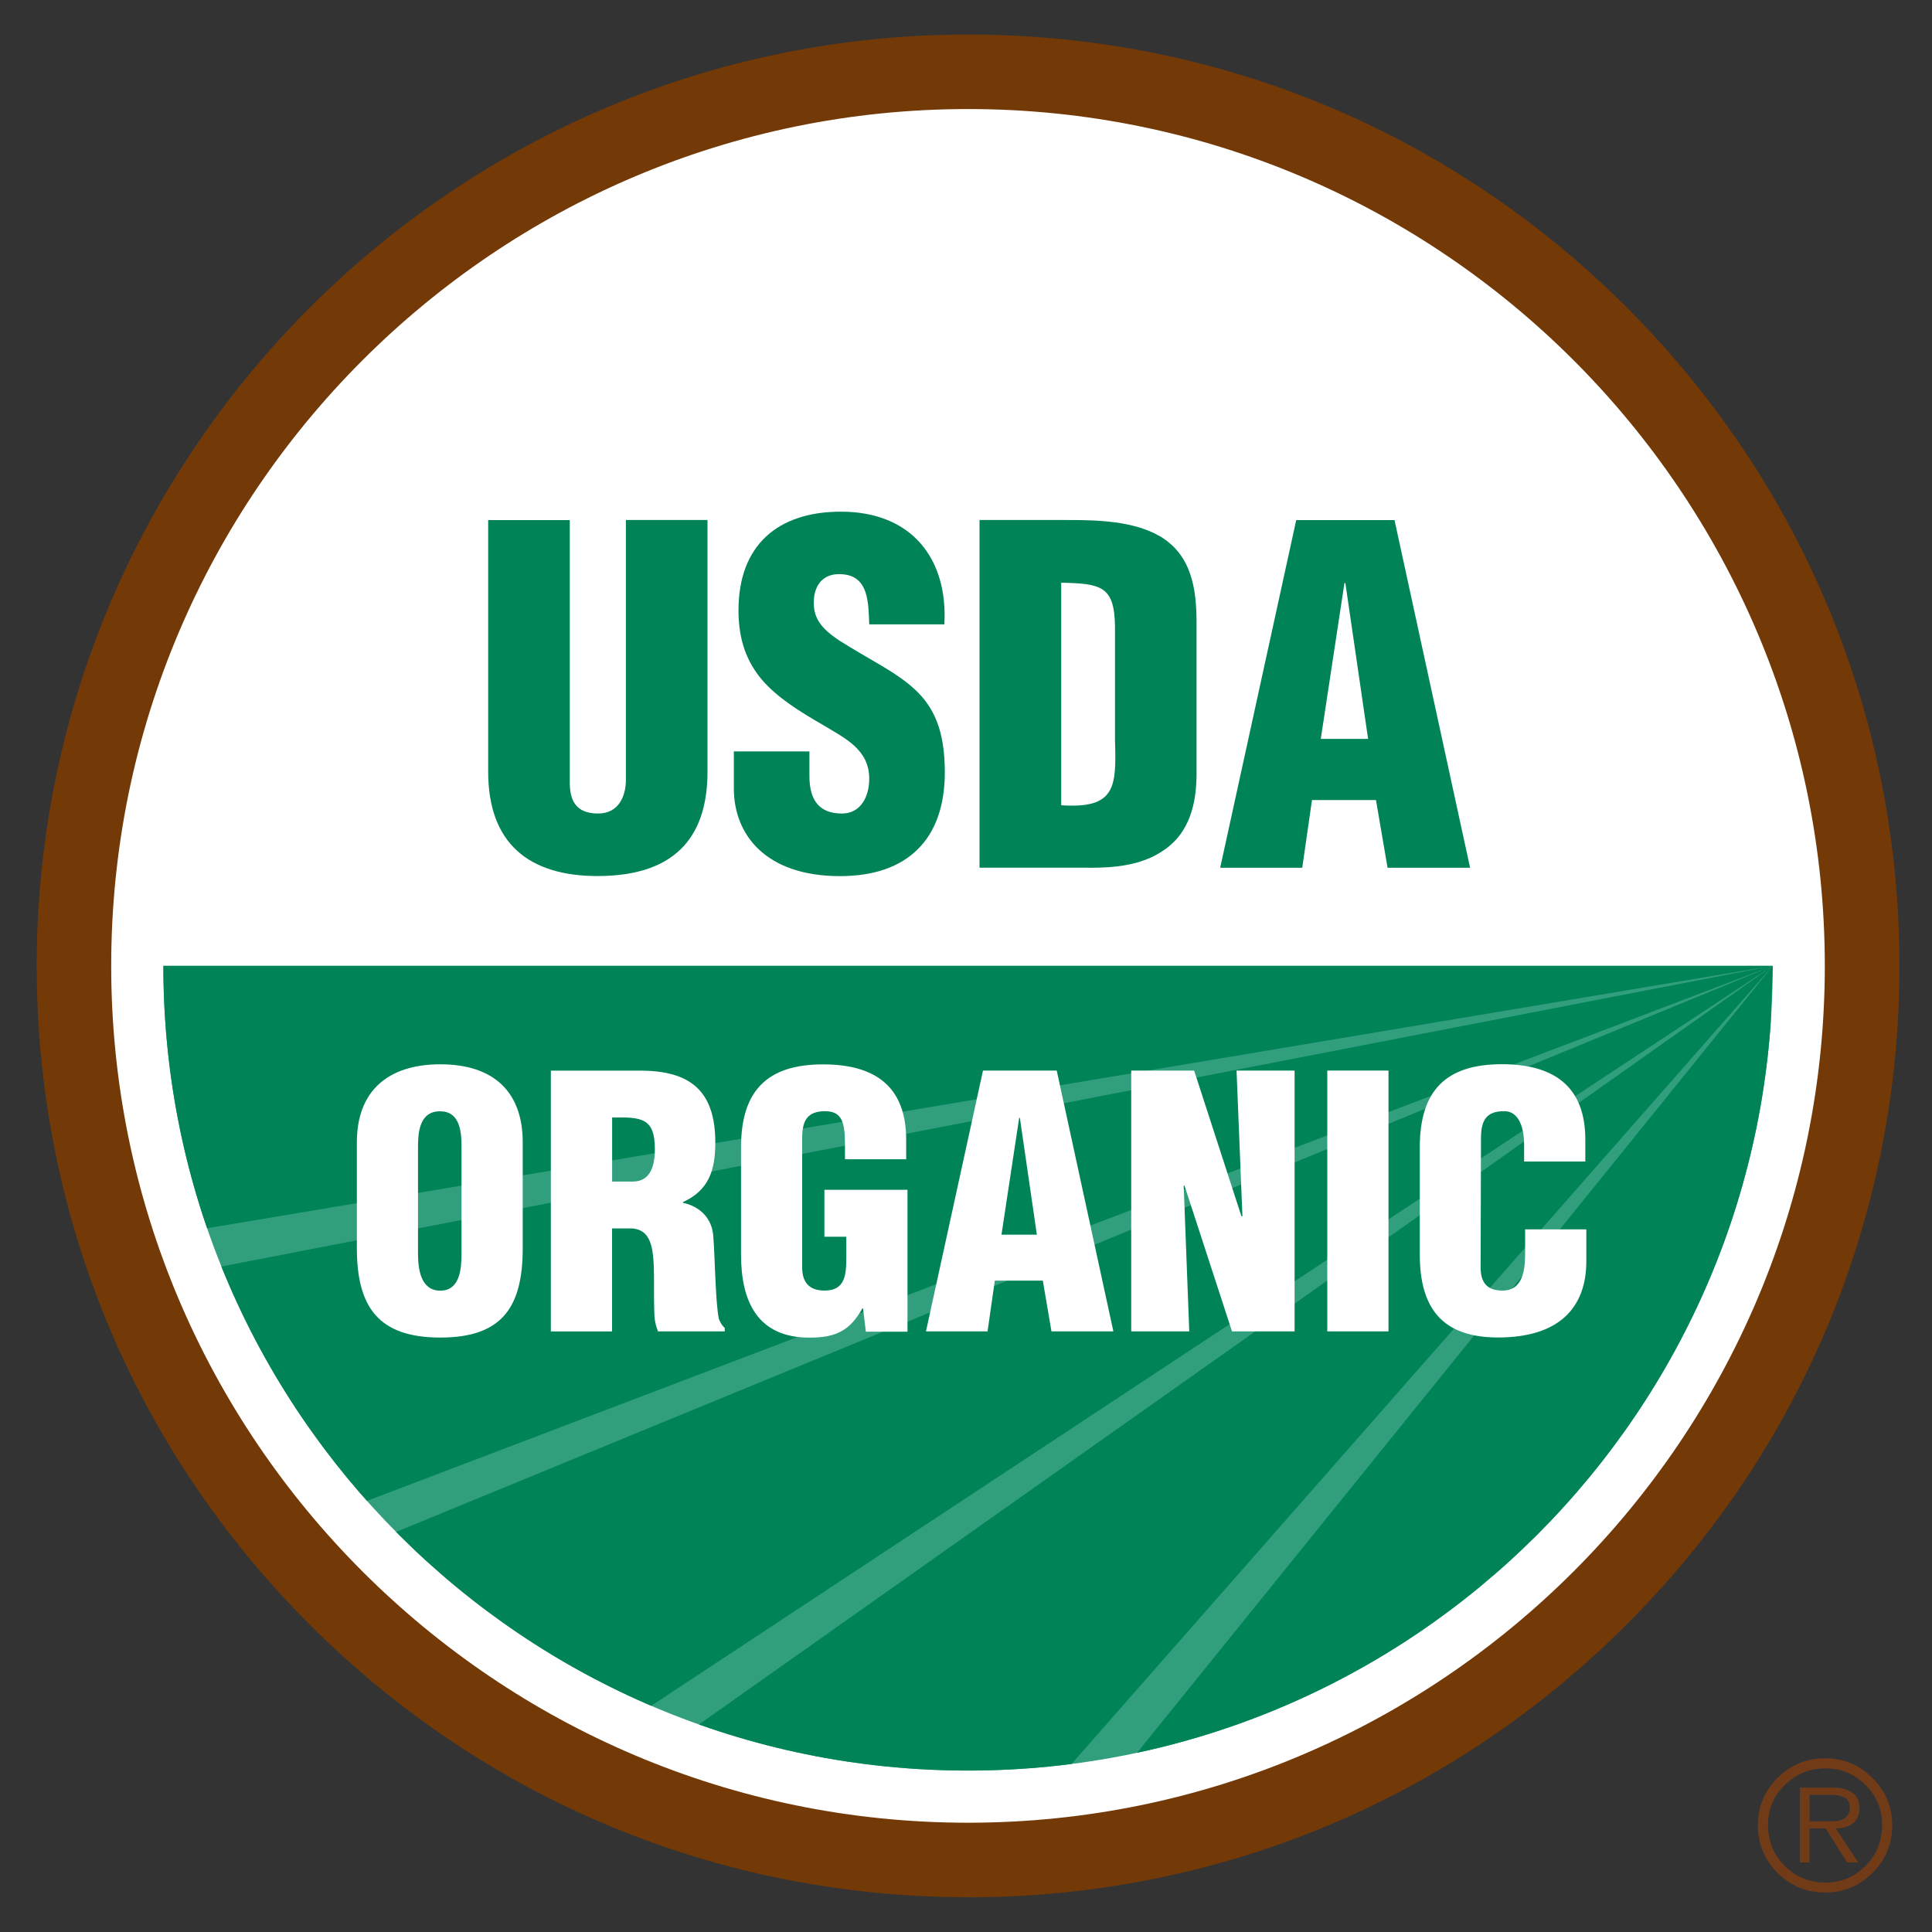 <svg id="a" xmlns="http://www.w3.org/2000/svg" xmlns:xlink="http://www.w3.org/1999/xlink" viewBox="0 0 250 250"><rect x="0" y="0" width="250" height="250" fill="#333333" stroke="none"/><defs><clipPath id="b"><path d="M229.39,124.98c0,57.51-46.62,104.13-104.13,104.13S21.14,182.49,21.14,124.98h208.25Z" style="fill:none; stroke-width:0px;"></path></clipPath></defs><circle cx="125.27" cy="124.98" r="115.7" transform="translate(-29.61 210.57) rotate(-73.86)" style="fill:#fff; stroke-width:0px;"></circle><path d="M125.27,245.5c-32.19,0-62.45-12.54-85.22-35.3C17.29,187.44,4.75,157.17,4.75,124.98,4.75,58.53,58.81,4.47,125.27,4.47c32.19,0,62.46,12.54,85.22,35.3,22.76,22.76,35.3,53.03,35.3,85.22s-12.54,62.46-35.3,85.22c-22.76,22.76-53.03,35.3-85.22,35.3ZM125.27,14.11C64.13,14.11,14.39,63.85,14.39,124.98s49.74,110.88,110.87,110.88,110.87-49.74,110.87-110.88S186.4,14.11,125.27,14.11Z" style="fill:#733907; stroke-width:0px;"></path><path d="M229.39,124.98c0,57.51-46.62,104.13-104.13,104.13S21.14,182.49,21.14,124.98h208.25Z" style="fill:#319e7e; stroke-width:0px;"></path><g style="clip-path:url(#b);"><polygon points="229.39 124.98 16.3 124.98 24.98 159.24 229.39 124.98" style="fill:#008457; stroke-width:0px;"></polygon><polygon points="229.39 124.98 26.88 164.23 44.37 195.4 229.39 124.98" style="fill:#008457; stroke-width:0px;"></polygon><polygon points="229.39 124.98 49.46 198.97 81.28 222.7 229.39 124.98" style="fill:#008457; stroke-width:0px;"></polygon><polygon points="229.39 124.98 87.87 224.96 132.32 235.47 229.39 124.98" style="fill:#008457; stroke-width:0px;"></polygon><polygon points="229.39 124.98 143.61 231.17 225.55 230.58 229.39 124.98" style="fill:#008457; stroke-width:0px;"></polygon></g><path d="M63.17,67.3h10.56v33.95c0,2.16.66,4.02,3.66,4.02,2.76,0,3.6-2.4,3.6-4.32v-33.66h10.56v32.57c0,7.62-3.42,13.5-14.22,13.5-8.94,0-14.16-4.26-14.16-13.5v-32.57Z" style="fill:#008457; stroke-width:0px;"></path><path d="M104.74,97.23v3.18c0,2.58.84,4.86,4.2,4.86,2.46,0,3.54-2.22,3.54-4.5,0-3.78-3.12-5.22-5.88-6.9-3.24-1.86-6-3.6-7.98-5.88-1.92-2.28-3.06-5.04-3.06-9,0-8.46,5.1-12.78,13.26-12.78,9.18,0,13.86,6.12,13.38,14.58h-9.72c-.12-2.64,0-6.24-3.48-6.48-2.16-.18-3.42,1.02-3.66,3-.3,2.7,1.08,4.08,3.18,5.52,3.96,2.52,7.38,4.08,9.84,6.36,2.46,2.28,3.9,5.28,3.9,10.74,0,8.64-4.8,13.44-13.56,13.44-9.66,0-13.74-5.4-13.74-11.34v-4.8h9.78Z" style="fill:#008457; stroke-width:0px;"></path><path d="M137.32,75.4c5.16.12,6.9.42,6.96,5.7v14.7c.18,6,.12,8.88-6.96,8.4v-28.8ZM140.97,112.29c3.24,0,6.6-.3,9.36-2.1,3.06-1.92,4.44-5.22,4.5-9.72v-19.98c0-4.32-.66-8.7-4.74-11.1-3.42-1.98-8.04-2.1-11.88-2.1h-11.46v44.99h14.22Z" style="fill:#008457; stroke-width:0px;"></path><path d="M177.03,95.61h-6.12l3.06-20.16h.12l2.94,20.16ZM168.51,112.29l1.26-8.76h8.28l1.5,8.76h10.68l-9.78-44.99h-12.72l-9.84,44.99h10.62Z" style="fill:#008457; stroke-width:0px;"></path><path d="M59.72,162.2c0,1.93-.18,4.81-2.75,4.81s-2.88-2.88-2.88-4.81v-13.86c0-2.07.32-4.54,2.84-4.54s2.79,2.48,2.79,4.54v13.86ZM67.64,147.8c0-6.48-3.73-10.08-10.66-10.08s-10.8,3.6-10.8,10.08v13.72c0,7.6,2.79,11.56,10.8,11.56s10.66-3.96,10.66-11.56v-13.72Z" style="fill:#fff; stroke-width:0px;"></path><path d="M79.2,144.61c3.87-.09,5.54.09,5.54,4.1,0,2.07-.54,4.18-2.83,4.18h-2.7v-8.28ZM79.2,158.96h2.61c1.84.14,2.47,1.49,2.7,3.55.22,2.07.04,4.86.18,7.83.04.68.22,1.31.45,1.94h8.64v-.45c-.36-.31-.58-.72-.76-1.17-.45-2.16-.5-7.96-.72-10.66-.14-2.34-1.71-3.87-3.92-4.36v-.09c3.33-1.53,4.18-4.1,4.18-7.7,0-6.7-3.24-9.31-9.72-9.31h-11.56v33.75h7.92v-13.32Z" style="fill:#fff; stroke-width:0px;"></path><path d="M112.04,172.32l-.36-3.01h-.09c-1.62,2.88-3.42,3.78-6.84,3.78-6.7,0-8.86-4.63-8.86-10.75v-13.86c0-7.33,3.37-10.75,10.62-10.75,6.75,0,10.75,2.88,10.75,9.76v2.52h-7.92v-1.85c0-2.88-.36-4.32-2.48-4.37-2.47-.04-3.06,1.31-3.06,3.51v16.69c0,1.89.85,3.01,2.92,3.01,2.7,0,2.79-2.16,2.79-4.32v-2.65h-2.83v-6.07h10.75v18.36h-5.4Z" style="fill:#fff; stroke-width:0px;"></path><path d="M134.18,159.77h-4.59l2.29-15.12h.09l2.2,15.12ZM127.79,172.28l.94-6.57h6.21l1.12,6.57h8.01l-7.33-33.75h-9.54l-7.38,33.75h7.96Z" style="fill:#fff; stroke-width:0px;"></path><path d="M153.26,153.38l-.09.09.72,18.81h-7.51v-33.75h8.14l6.12,18.85h.13l-.76-18.85h7.51v33.75h-8.1l-6.16-18.9Z" style="fill:#fff; stroke-width:0px;"></path><path d="M171.75,172.28v-33.75h7.92v33.75h-7.92Z" style="fill:#fff; stroke-width:0px;"></path><path d="M197.22,150.32v-2.16c0-2.88-1.04-4.37-2.52-4.37-2.47-.04-3.06,1.31-3.06,3.51l-.05,16.69c0,1.89.76,3.01,2.83,3.01,2.7,0,2.93-2.79,2.93-4.86v-3.06h7.92v4.14c0,5.8-3.33,9.85-11.43,9.85-7.29,0-10.12-3.87-10.12-10.75v-13.86c0-7.33,3.37-10.75,10.62-10.75,6.75,0,10.8,2.88,10.8,9.76v2.83h-7.92Z" style="fill:#fff; stroke-width:0px;"></path><path d="M242.3,230.07c-1.7-1.7-3.74-2.55-6.14-2.55s-4.45.85-6.15,2.55c-1.69,1.7-2.54,3.74-2.54,6.13s.85,4.45,2.54,6.15c1.7,1.69,3.75,2.54,6.15,2.54s4.44-.85,6.14-2.54c1.7-1.7,2.55-3.74,2.55-6.15s-.85-4.44-2.55-6.13ZM241.41,241.44c-1.42,1.44-3.16,2.16-5.19,2.16s-3.86-.72-5.29-2.16-2.15-3.21-2.15-5.28.72-3.75,2.17-5.18c1.45-1.43,3.21-2.15,5.27-2.15s3.77.72,5.19,2.17c1.43,1.44,2.14,3.16,2.14,5.16s-.71,3.84-2.14,5.28Z" style="fill:#723b18; stroke-width:0px;"></path><path d="M239.8,235.9c.54-.46.81-1.11.81-1.96s-.3-1.52-.92-1.96c-.61-.44-1.41-.66-2.39-.66h-4.39v9.68h1.24v-4.41h2.1l2.75,4.41h1.45l-2.91-4.41c.96,0,1.71-.23,2.25-.69ZM234.16,235.68v-3.43h2.8c1.6,0,2.41.54,2.41,1.62,0,1.21-.8,1.81-2.41,1.81h-2.8Z" style="fill:#723b18; stroke-width:0px;"></path></svg>